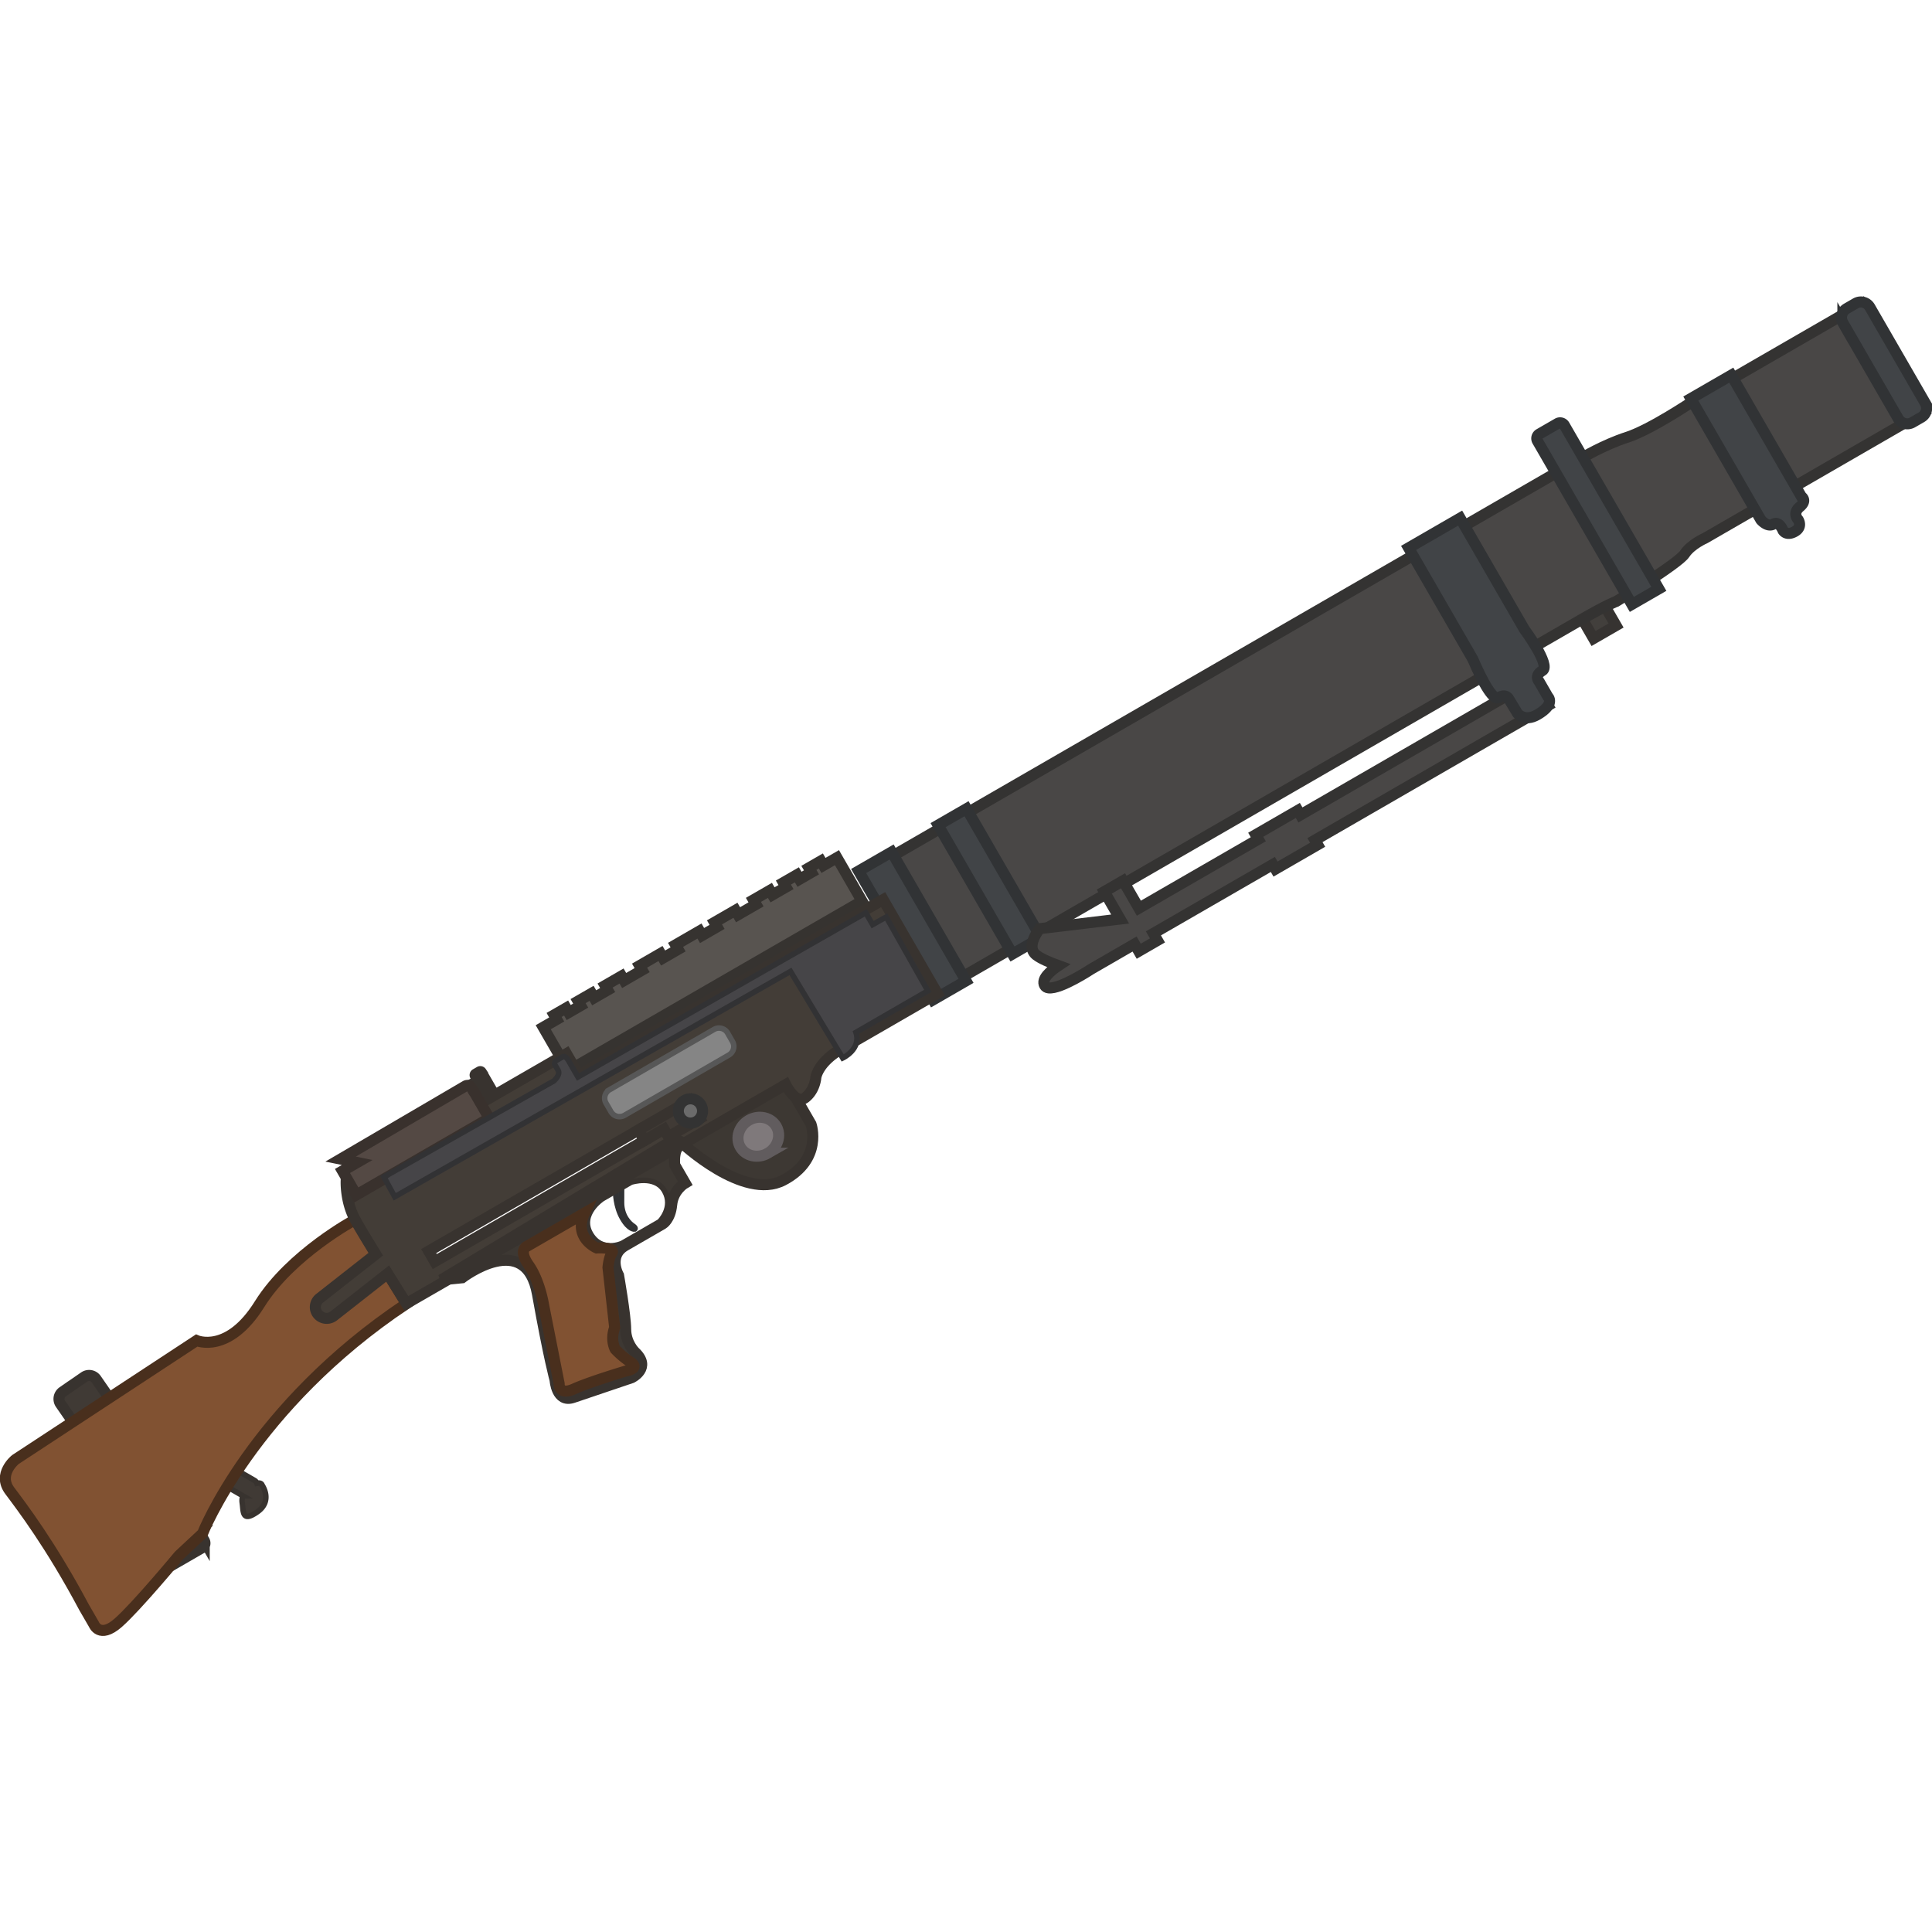 <svg xmlns="http://www.w3.org/2000/svg" width="110" height="110" fill="none" viewBox="0 0 110 110"><g clip-path="url(#a)" transform="translate(-.36 -.258)scale(1.006)"><path fill="#585450" stroke="#363330" stroke-miterlimit="3.994" stroke-width="0.625" d="m38.59 53.733 1.356-.784.147.255.848-.49-.146-.255 1.187-.685.147.254 1.018-.587-.147-.255.933-.538.147.254.763-.44-.147-.255.763-.44.147.254.679-.392-.147-.255.678-.391.147.254.764-.44 1.42 2.459-16.624 9.598-1.42-2.46.763-.44-.147-.255.679-.392.147.255.678-.392-.147-.255.764-.44.147.254.763-.44-.147-.255.933-.539.147.255 1.018-.588-.147-.254 1.187-.686.147.255.848-.49z"/><path fill="#423f3c" stroke="#363331" stroke-miterlimit="3.994" stroke-width="0.625" d="m90.009 32.52-1.273.734 1.812 3.138 1.272-.734z"/><path fill="#403a35" stroke="#38332f" stroke-miterlimit="3.994" stroke-width="0.312" d="m13.257 83.504-.255.441a.29.29 0 0 0 .103.393l.997.575a.84.84 0 0 0-.036.385q.015.111.025.222c.043.45.08.833.84.297.884-.624.26-1.508.26-1.508s-.03-.162-.296-.106a.3.3 0 0 0-.127-.158l-1.118-.644a.29.29 0 0 0-.393.103z"/><path fill="#403a35" stroke="#38332f" stroke-miterlimit="3.994" stroke-width="0.625" d="m9.489 87.943 1.78-1.028a.29.29 0 0 1 .402.107l.245.424a.29.29 0 0 1-.107.402l-1.781 1.028a.29.29 0 0 1-.402-.108l-.245-.424a.295.295 0 0 1 .108-.401Zm-5.58-8.916 1.213-.837a.487.487 0 0 1 .683.126l.615.889a.487.487 0 0 1-.125.683l-1.214.836a.487.487 0 0 1-.683-.125l-.615-.89a.493.493 0 0 1 .126-.683Z"/><path fill="#403a35" stroke="#38332f" stroke-miterlimit="3.994" stroke-width="0.628" d="m27.336 61.467-.509.294.587 1.017.509-.294z"/><path fill="#815232" stroke="#492f1d" stroke-miterlimit="3.994" stroke-width="0.625" d="M20.46 69.283s-3.64 1.943-5.413 4.787-3.562 2.057-3.562 2.057L1.227 82.863s-1.022.816-.32 1.757c.701.94 2.306 3.034 4.214 6.614l.549.95s.327.84 1.377-.083 3.435-3.804 3.435-3.804l1.338-1.248s2.816-7.189 11.536-13.004z"/><path fill="#494746" stroke="#343332" stroke-miterlimit="3.994" stroke-width="0.625" d="m50.762 48.766 39.1-22.574s1.257-.76 2.592-1.19c1.334-.432 3.696-2.022 3.696-2.022l9.584-5.533 3.526 6.106-12.4 7.16s-.796.346-1.158.894-3.875 2.69-3.875 2.69-.473.16-1.915.992L54.714 55.611Z"/><path fill="#36383a" stroke="#313234" stroke-miterlimit="3.994" stroke-width="0.312" d="M35.2 67.704s-.005.816.387 1.495c.392.678.695.616.695.616s.085-.049-.098-.17c-.182-.12-.646-.531-.65-1.32-.003-.79.007-.852.007-.852l-.386.154z"/><path fill="#3d3833" stroke="#38332f" stroke-miterlimit="3.994" stroke-width="0.625" d="M38.91 64.906s3.53 3.333 5.785 2.144c2.254-1.188 1.565-3.165 1.565-3.165l-1.454-2.519z"/><path fill="#3d3833" d="m38.503 64.747-13.17 7.942 1.178-.115s3.608-2.761 4.268.929.994 4.855.994 4.855.078 1.311 1.024.991l3.312-1.12s1.151-.552.175-1.458c0 0-.512-.496-.515-1.286s-.403-3.047-.403-3.047-.636-1.103.381-1.69l2.12-1.225s.425-.244.506-1.083c.081-.838.76-1.23.76-1.23l-.588-1.018s-.106-.889.303-1.102c.408-.213-.345-.343-.345-.343m-.818 4.656-2.12 1.224s-1.152.552-1.788-.55c-.637-1.104.671-1.972.671-1.972l1.628-.94s1.352-.44 1.89.492c.539.933-.273 1.74-.281 1.746"/><path fill="#414447" stroke="#313335" stroke-miterlimit="3.994" stroke-width="0.625" d="m88.028 26.346-.657-1.136a.284.284 0 0 1 .105-.388l1.034-.597a.284.284 0 0 1 .388.103l.656 1.137 4.687 8.117-1.527.881zM55.06 46.026l-1.61.93 4.21 7.294 1.612-.93zm49.813-28.307.509-.294a.59.59 0 0 1 .803.215l3.134 5.428a.59.59 0 0 1-.215.803l-.509.294a.59.59 0 0 1-.803-.215l-3.134-5.428a.59.59 0 0 1 .215-.803zm-8.82 5.093 2.29-1.323 3.966 6.87s.351.216-.092.585-.088.73-.088.73.27.409-.201.67c-.471.26-.657-.062-.657-.062s-.209-.558-.549-.362c-.339.196-.703-.238-.703-.238zM50.82 48.475l-1.867 1.077 4.211 7.294 1.866-1.077z"/><path fill="#433d37" fill-rule="evenodd" stroke="#38332f" stroke-miterlimit="3.994" stroke-width="0.625" d="m27.513 60.913-.238.137c-.025.015-.036.055-.021.08l.754 1.307-8.058 4.652s-.058 1.153.51 2.194c.21.387.67 1.152 1.165 1.957l-3.176 2.494a.634.634 0 0 0-.104.897.647.647 0 0 0 .897.104l3.057-2.401c.579.932 1.06 1.698 1.06 1.698l21.467-12.394s.57 1.164 1.115.736.59-1.133.59-1.133.098-.848 1.447-1.626l5.428-3.134-3.065-5.31-17.218 9.94-.705-1.22-4.071 2.35-.754-1.306a.063.063 0 0 0-.08-.022zm9.324 3.89-11.874 6.855-.343-.594 11.875-6.855z" clip-rule="evenodd"/><path fill="#7f797b" stroke="#615c5e" stroke-miterlimit="3.994" stroke-width="0.625" d="M43.814 65.524c.562-.324.776-1.005.479-1.52s-.994-.67-1.556-.346-.777 1.006-.48 1.521.995.67 1.557.345z"/><path fill="#544944" fill-rule="evenodd" stroke="#39312d" stroke-miterlimit="3.994" stroke-width="0.625" d="m26.701 61.72-7.066 4.136.939.193-.833.48.784 1.357 7.523-4.343-.852-1.476s-.007-.02-.032-.035l-.129-.223a.243.243 0 0 0-.334-.09Z" clip-rule="evenodd"/><path fill="#494746" fill-rule="evenodd" stroke="#343332" stroke-miterlimit="3.994" stroke-width="0.625" d="m63.754 52.27-4.548.544s-.835 1.003-.2 1.495c.261.203.76.416 1.257.597-.434.288-.996.756-.78 1.13.044.076.125.12.223.131.68.082 2.408-1.062 2.408-1.062l2.458-1.42.235.408 1.06-.612-.23-.399 6.76-3.902.151.262 2.384-1.376-.152-.262 13.189-7.615-.823-1.425-13.189 7.615-.147-.255-2.383 1.376.147.255-6.76 3.902-.896-1.552-1.06.612z" clip-rule="evenodd"/><path fill="#414447" stroke="#313335" stroke-miterlimit="3.994" stroke-width="0.625" d="m80.079 31.265 2.917-1.685 3.629 6.285s1.527 2.058 1.027 2.347-.182.625-.182.625l.485.84s.468.42-.592 1.032c-.73.42-1.12-.078-1.12-.078l-.486-.804s-.144-.347-.593-.088c-.404.233-1.262-1.74-1.457-2.19z"/><path fill="#403a35" stroke="#38332f" stroke-linecap="round" stroke-miterlimit="3.994" stroke-width="0.628" d="m36.494 64.209 2.884-1.665.588 1.018-1.782 1.028-.245-.424-1.102.637z"/><path fill="#464548" stroke="#323234" stroke-miterlimit="3.994" stroke-width="0.312" d="m22.172 66.822 9.531-5.39s.392-.34.245-.594l-.147-.254s-.181-.178.099-.34l.288-.166s.145-.14.341.199l.539.933 16.29-9.293.387.67.769-.432 2.357 4.18-4.071 2.351c.32.946-.747 1.449-.747 1.449l-2.956-4.901-22.399 12.754-.606-1.108.085-.05z"/><path fill="#858585" stroke="#575757" stroke-miterlimit="3.994" stroke-width="0.312" d="m34.861 61.929 5.912-3.413a.56.56 0 0 1 .763.204l.279.484a.56.56 0 0 1-.205.762L35.7 63.38a.56.56 0 0 1-.763-.204l-.279-.483a.55.55 0 0 1 .204-.763Z"/><path fill="#6b6b6b" stroke="#333" stroke-miterlimit="3.994" stroke-width="0.625" d="M39.778 63.725a.685.685 0 1 0-.686-1.187.685.685 0 0 0 .686 1.187z"/><path stroke="#38332f" stroke-miterlimit="3.994" stroke-width="0.625" d="m25.333 72.689 13.17-7.942s.753.13.345.343-.303 1.102-.303 1.102l.588 1.018s-.679.391-.76 1.23-.505 1.083-.505 1.083l-2.12 1.225c-1.018.587-.382 1.69-.382 1.69s.399 2.257.402 3.047.516 1.285.516 1.285c.976.907-.175 1.459-.175 1.459l-3.312 1.12c-.946.32-1.024-.991-1.024-.991s-.334-1.165-.994-4.855-4.268-.929-4.268-.929z"/><path stroke="#38332f" stroke-miterlimit="3.994" stroke-width="0.312" d="m37.685 69.402-2.12 1.224s-1.152.552-1.789-.55c-.636-1.103.672-1.972.672-1.972l1.628-.94s1.352-.44 1.89.492c.539.933-.273 1.74-.281 1.746z"/><path fill="#815232" stroke="#492f1d" stroke-miterlimit="3.994" stroke-width="0.625" d="m32.763 69.302-2.57 1.484s-.532.195.092 1.079c.623.884.835 2.23.835 2.23l.883 4.467s-.046.705.852.3c.897-.405 2.923-1.009 2.923-1.009s.825-.137.277-.5a4.8 4.8 0 0 1-.878-.736s-.294-.51-.03-1.227l-.38-3.4s.047-.547.216-.802c.241-.366-.852-.3-.852-.3s-1.35-.577-.69-1.977z"/></g><defs><clipPath id="a"><path fill="#fff" d="M0 0h110v110H0z"/></clipPath></defs></svg>